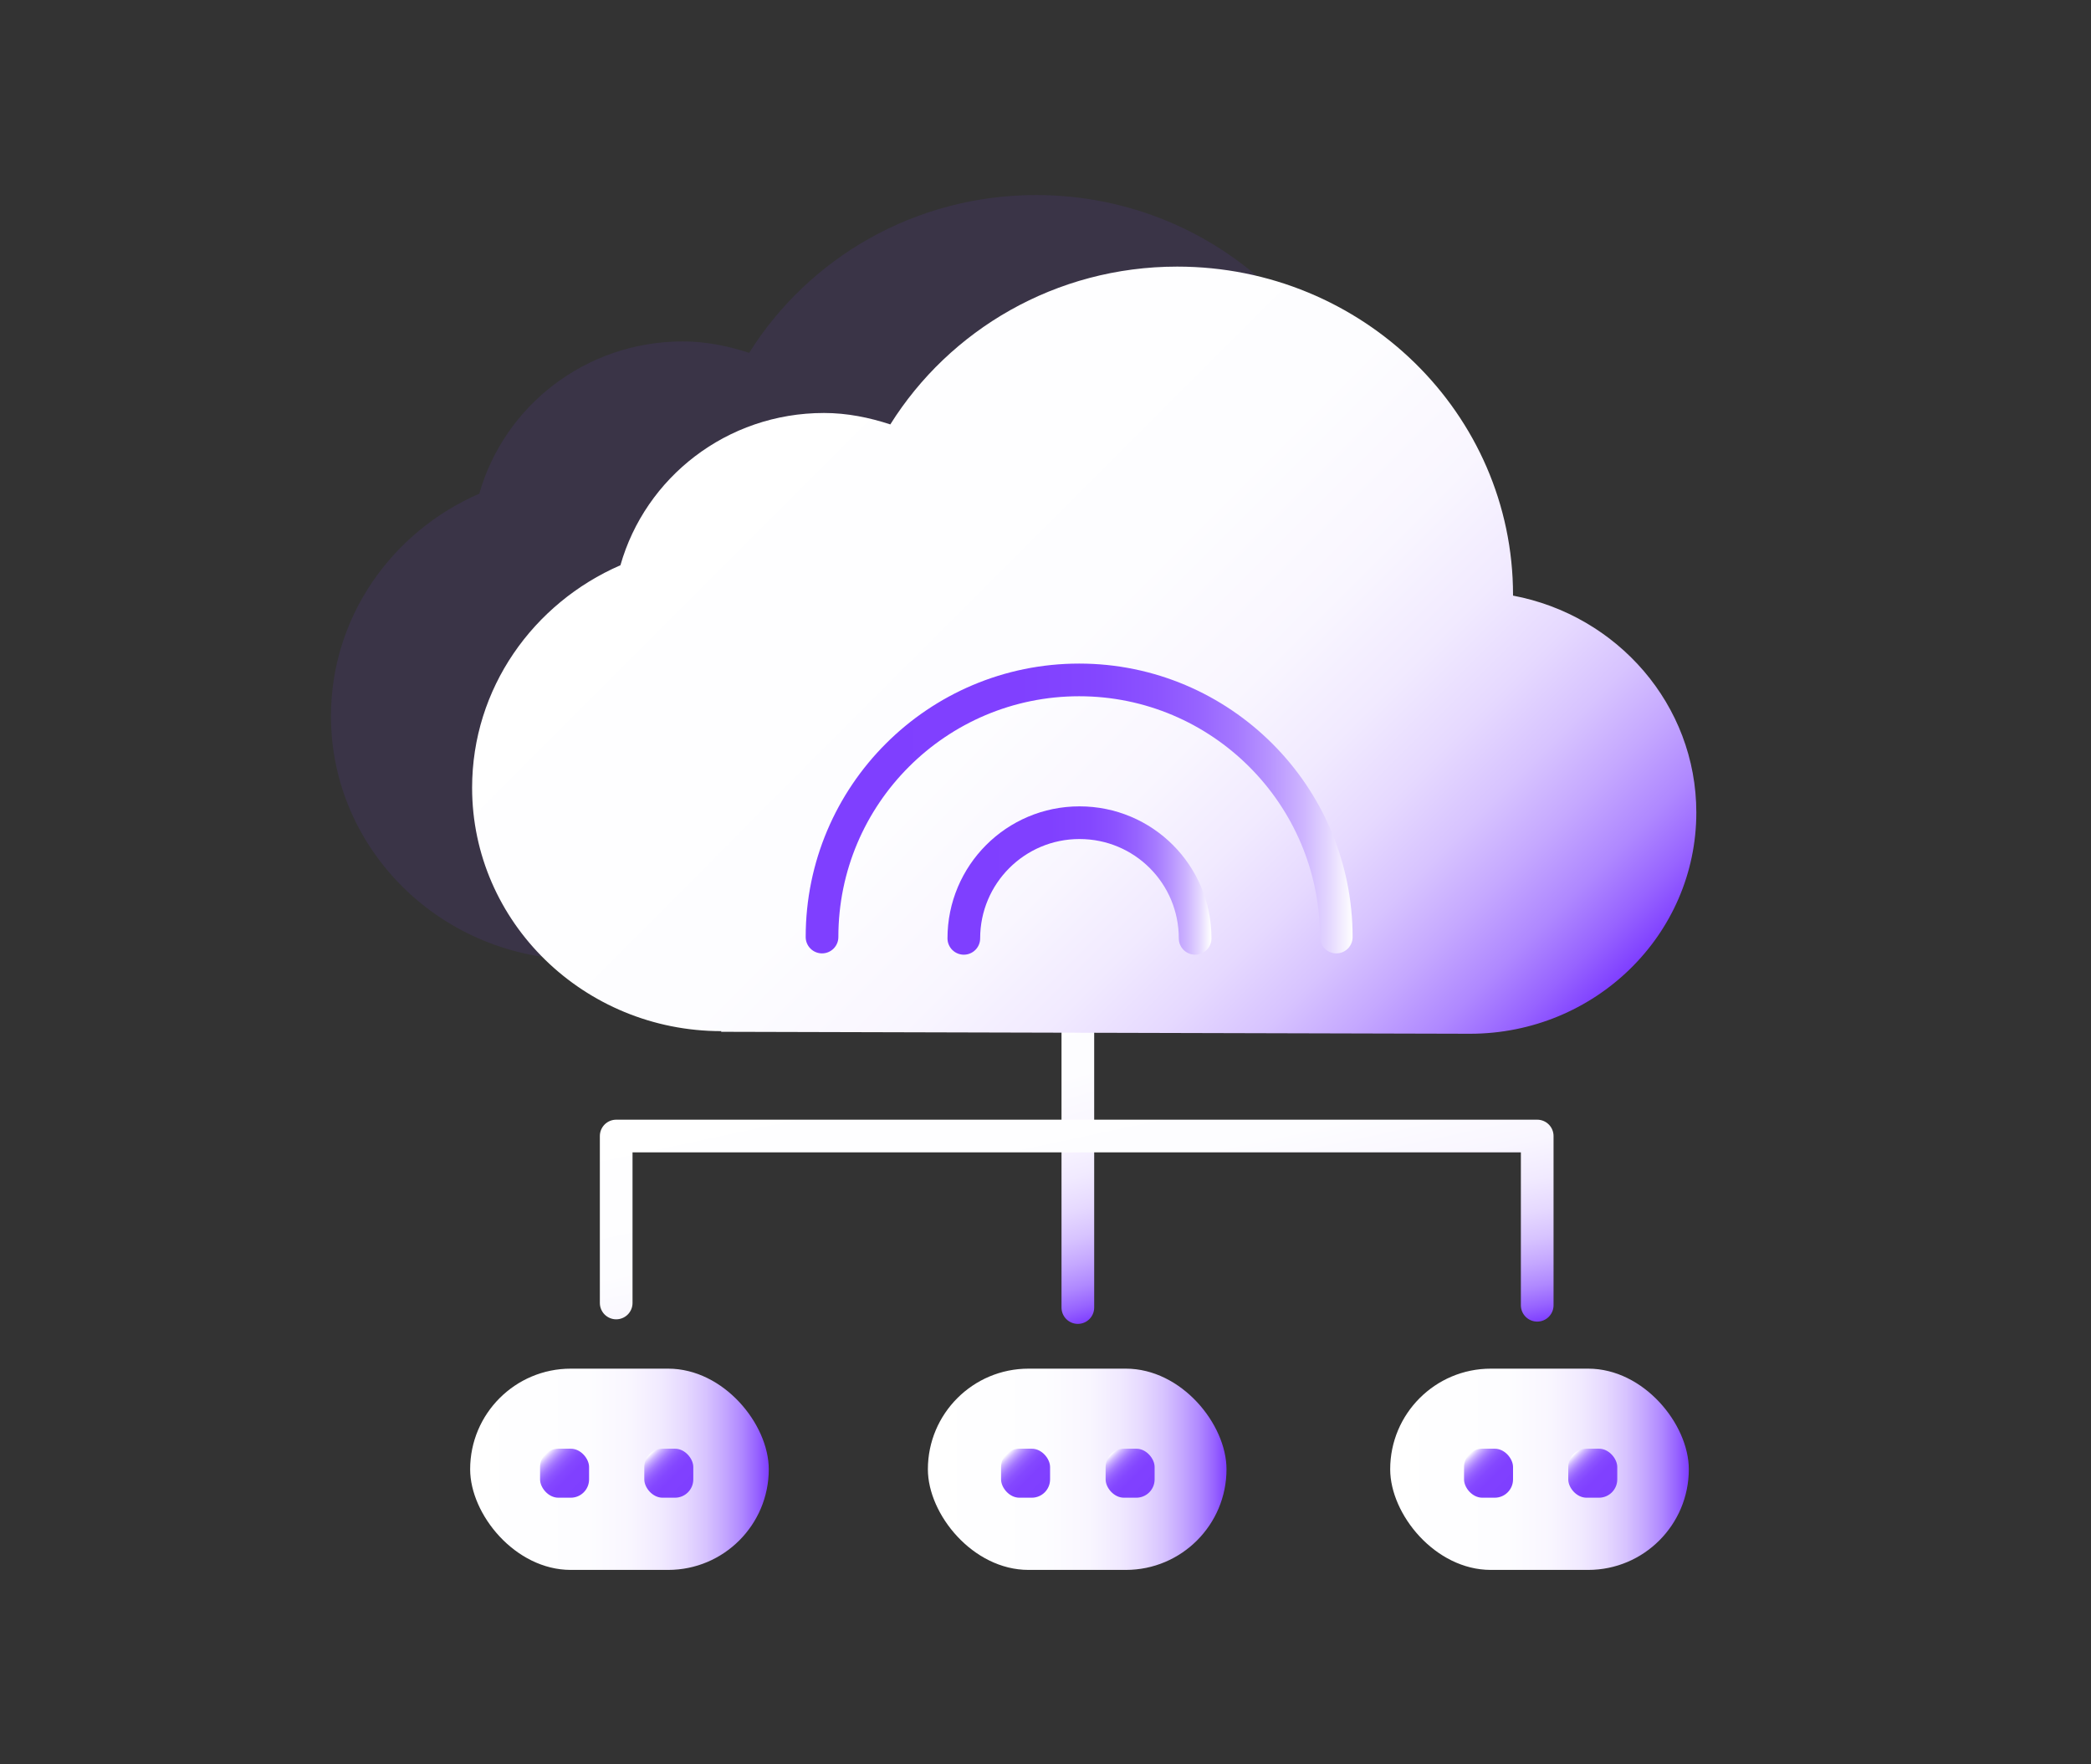 <?xml version="1.0" encoding="UTF-8"?><svg id="_图层_1" xmlns="http://www.w3.org/2000/svg" xmlns:xlink="http://www.w3.org/1999/xlink" viewBox="0 0 64 54"><rect x="0" y="0" width="64" height="54" fill="#333333" stroke="none"/><defs><style>.cls-1{fill:url(#_未命名的渐变_4-3);}.cls-2{fill:url(#_未命名的渐变_4-2);}.cls-3{fill:#7f3fff;opacity:.1;}.cls-4{stroke:url(#_未命名的渐变_12);}.cls-4,.cls-5,.cls-6,.cls-7{fill:none;stroke-linecap:round;stroke-linejoin:round;}.cls-5{stroke:url(#_未命名的渐变_15);}.cls-8{fill:url(#_未命名的渐变_4);}.cls-6{stroke:url(#_未命名的渐变_15-3);}.cls-7{stroke:url(#_未命名的渐变_12-2);}.cls-9{fill:url(#_未命名的渐变_12-6);}.cls-10{fill:url(#_未命名的渐变_12-4);}.cls-11{fill:url(#_未命名的渐变_12-5);}.cls-12{fill:url(#_未命名的渐变_12-3);}.cls-13{fill:url(#_未命名的渐变_12-7);}.cls-14{fill:url(#_未命名的渐变_12-8);}.cls-15{fill:url(#_未命名的渐变_15-2);}</style><linearGradient id="_未命名的渐变_15" x1="34.75" y1="40.01" x2="31.23" y2="28.47" gradientUnits="userSpaceOnUse"><stop offset="0" stop-color="#7f3fff"/><stop offset=".04" stop-color="#9763ff"/><stop offset=".09" stop-color="#af88ff"/><stop offset=".15" stop-color="#c5a8ff"/><stop offset=".21" stop-color="#d7c3ff"/><stop offset=".28" stop-color="#e6d9ff"/><stop offset=".36" stop-color="#f1eaff"/><stop offset=".46" stop-color="#f9f6ff"/><stop offset=".61" stop-color="#fdfdff"/><stop offset="1" stop-color="#fff"/></linearGradient><linearGradient id="_未命名的渐变_15-2" x1="44.65" y1="34.88" x2="22.45" y2="12.69" xlink:href="#_未命名的渐变_15"/><linearGradient id="_未命名的渐变_12" x1="24.66" y1="24.74" x2="41.41" y2="24.74" gradientUnits="userSpaceOnUse"><stop offset="0" stop-color="#7f3fff"/><stop offset=".39" stop-color="#8040ff"/><stop offset=".54" stop-color="#8447ff"/><stop offset=".64" stop-color="#8c53ff"/><stop offset=".72" stop-color="#9764ff"/><stop offset=".79" stop-color="#a67aff"/><stop offset=".85" stop-color="#b895ff"/><stop offset=".91" stop-color="#ceb5ff"/><stop offset=".96" stop-color="#e6daff"/><stop offset="1" stop-color="#fff"/></linearGradient><linearGradient id="_未命名的渐变_12-2" x1="29" y1="26.95" x2="37.07" y2="26.95" xlink:href="#_未命名的渐变_12"/><linearGradient id="_未命名的渐变_15-3" x1="34.2" y1="43.19" x2="31.72" y2="31.53" xlink:href="#_未命名的渐变_15"/><linearGradient id="_未命名的渐变_4" x1="14.39" y1="44.97" x2="23.53" y2="44.97" gradientUnits="userSpaceOnUse"><stop offset="0" stop-color="#fff"/><stop offset=".39" stop-color="#fdfdff"/><stop offset=".54" stop-color="#f9f6ff"/><stop offset=".64" stop-color="#f1eaff"/><stop offset=".72" stop-color="#e6d9ff"/><stop offset=".79" stop-color="#d7c3ff"/><stop offset=".85" stop-color="#c5a8ff"/><stop offset=".91" stop-color="#af88ff"/><stop offset=".96" stop-color="#9763ff"/><stop offset="1" stop-color="#7f3fff"/></linearGradient><linearGradient id="_未命名的渐变_4-2" x1="28.4" x2="37.54" xlink:href="#_未命名的渐变_4"/><linearGradient id="_未命名的渐变_4-3" x1="42.55" x2="51.69" xlink:href="#_未命名的渐变_4"/><linearGradient id="_未命名的渐变_12-3" x1="17.87" y1="45.68" x2="16.69" y2="44.51" xlink:href="#_未命名的渐变_12"/><linearGradient id="_未命名的渐变_12-4" x1="21.06" y1="45.68" x2="19.89" y2="44.51" xlink:href="#_未命名的渐变_12"/><linearGradient id="_未命名的渐变_12-5" x1="31.98" y1="45.68" x2="30.81" y2="44.51" xlink:href="#_未命名的渐变_12"/><linearGradient id="_未命名的渐变_12-6" x1="35.17" y1="45.68" x2="34" y2="44.51" xlink:href="#_未命名的渐变_12"/><linearGradient id="_未命名的渐变_12-7" x1="46.14" y1="45.68" x2="44.97" y2="44.51" xlink:href="#_未命名的渐变_12"/><linearGradient id="_未命名的渐变_12-8" x1="49.34" y1="45.68" x2="48.17" y2="44.51" xlink:href="#_未命名的渐变_12"/></defs><path class="cls-3" d="M17.76,29.37c-4.21,0-7.63-3.34-7.63-7.45,0-3.04,1.87-5.65,4.54-6.81,.76-2.68,3.25-4.66,6.23-4.66,.71,0,1.39,.14,2.03,.35,1.81-2.89,5.06-4.83,8.78-4.83,5.68,0,10.28,4.5,10.28,10.05,0,0,0,.01,0,.02,3.19,.6,5.61,3.34,5.61,6.64,0,3.74-3.1,6.77-6.93,6.77l-22.92-.06Z"/><line class="cls-5" x1="32.99" y1="28.45" x2="32.99" y2="40.02"/><path class="cls-15" d="M22.08,31.56c-4.21,0-7.63-3.34-7.63-7.45,0-3.04,1.87-5.65,4.54-6.81,.76-2.68,3.25-4.66,6.23-4.66,.71,0,1.39,.14,2.03,.35,1.81-2.89,5.06-4.83,8.78-4.83,5.68,0,10.28,4.5,10.28,10.05,0,0,0,.01,0,.02,3.19,.6,5.61,3.34,5.61,6.64,0,3.74-3.1,6.77-6.93,6.77l-22.92-.06Z"/><path class="cls-4" d="M25.16,28.68c0-4.35,3.53-7.87,7.87-7.87s7.87,3.53,7.87,7.87"/><path class="cls-7" d="M29.5,28.72c0-1.95,1.58-3.54,3.54-3.54s3.54,1.58,3.54,3.54"/><polyline class="cls-6" points="18.86 39.88 18.86 34.77 47.05 34.77 47.05 39.95"/><rect class="cls-8" x="14.39" y="41.89" width="9.14" height="6.16" rx="3.08" ry="3.08"/><rect class="cls-2" x="28.4" y="41.89" width="9.14" height="6.16" rx="3.08" ry="3.08"/><rect class="cls-1" x="42.55" y="41.89" width="9.14" height="6.16" rx="3.08" ry="3.08"/><rect class="cls-12" x="16.53" y="44.34" width="1.5" height="1.5" rx=".56" ry=".56"/><rect class="cls-10" x="19.72" y="44.34" width="1.5" height="1.5" rx=".56" ry=".56"/><rect class="cls-11" x="30.64" y="44.34" width="1.5" height="1.5" rx=".56" ry=".56"/><rect class="cls-9" x="33.84" y="44.34" width="1.5" height="1.5" rx=".56" ry=".56"/><rect class="cls-13" x="44.81" y="44.34" width="1.5" height="1.5" rx=".56" ry=".56"/><rect class="cls-14" x="48" y="44.34" width="1.5" height="1.5" rx=".56" ry=".56"/></svg>